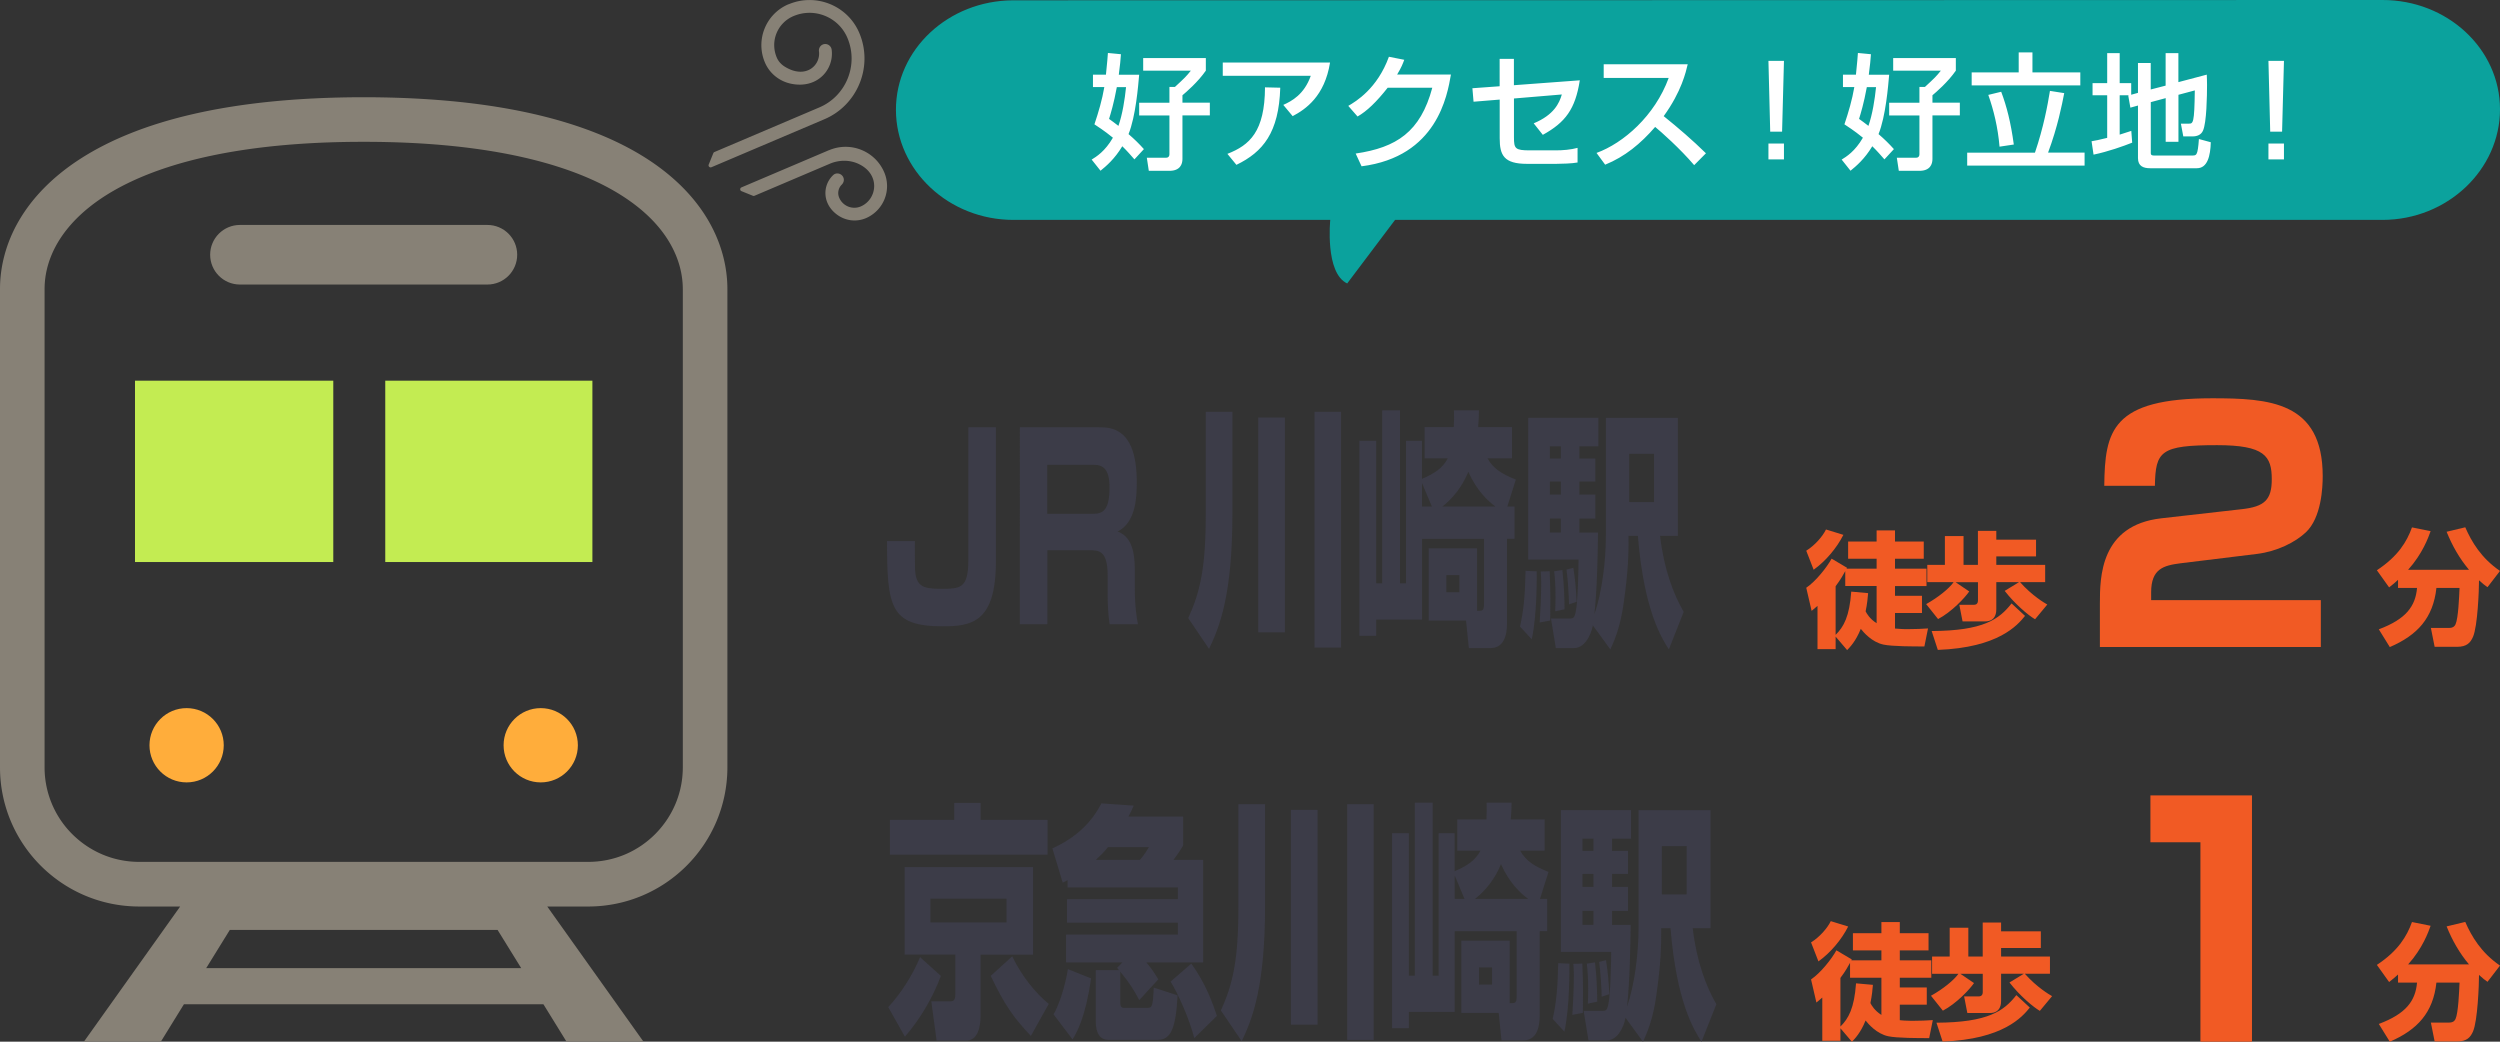 <svg id="_レイヤー_2" data-name="レイヤー 2" xmlns="http://www.w3.org/2000/svg" viewBox="0 0 480 200"><rect x="0" y="0" width="480" height="200" fill="#333333" stroke="none"/><defs><style>.cls-2{fill:#fff}.cls-3{fill:#3c3c48}.cls-4{fill:#ffad3b}.cls-5{fill:#f15a24}.cls-6{fill:#878176}.cls-7{fill:#c3ec52}</style></defs><g id="layer"><path d="M457.39 0 194.55.06C182.08.09 172 9.51 172.02 21.11c.02 11.6 10.15 21.14 22.61 21.11h60.78s-1.05 10.2 3.25 12.2l9.19-12.2h189.62c12.47-.03 22.55-9.67 22.53-21.27C479.98 9.35 469.85-.03 457.39 0Z" style="fill:#0ba29d"/><path class="cls-2" d="M212.34 14.35c.26-2.5.31-3.29.38-4.18l2.5.24c-.07.96-.17 2.18-.41 3.94h3.91c-.19 2.14-.65 7.95-2.04 11.4 1.15.98 2.02 1.85 2.95 2.88l-1.82 1.97c-.67-.77-1.42-1.63-2.33-2.52-1.46 2.45-3.12 3.84-4.18 4.7l-1.7-2.14c.89-.55 2.57-1.58 4.08-4.2-.62-.5-1.46-1.2-3.55-2.57.79-2.35 1.49-4.73 1.9-7.15h-2.18v-2.38h2.5Zm2.09 2.38c-.58 3.17-1.18 5.09-1.49 6.1.6.43 1.03.74 1.8 1.34.77-2.23 1.22-5.04 1.46-7.44h-1.78Zm17.09-5.59v2.42c-1.54 2.23-3.86 4.2-4.49 4.73v1.42h5.26v2.45h-5.26v8.38c0 .96-.43 2.26-2.5 2.26h-3.96l-.38-2.52h3.72c.43 0 .62-.29.62-.65v-7.46h-5.81v-2.45h5.81v-3.03h1.06c1.85-1.7 2.21-2.06 3.05-3.12h-9.15v-2.42h12.03ZM255.37 12c-1.03 6.48-4.68 8.98-7.18 10.3l-1.8-2.16c1.61-.72 4.01-1.99 5.28-5.59h-16.9v-2.54h20.59Zm-19.71 17.54c4.27-1.66 7.18-4.27 7.22-12.77l2.93.07c-.26 8.62-3.31 12.34-8.42 14.81l-1.73-2.11ZM278.58 14.31c-.7 4.03-2.66 15.77-17.16 17.62l-1.13-2.45c7.82-1.15 12.43-4.13 14.71-12.63h-8.57c-2.16 2.74-3.98 4.49-5.78 5.52l-1.78-2.04c1.44-.84 5.57-3.29 7.8-9.43l2.95.58c-.29.77-.53 1.44-1.37 2.83h10.32ZM303.32 15.43c-.86 5.52-2.76 8.07-7.1 10.46l-1.75-2.21c3.91-1.63 4.92-3.89 5.4-5.54l-9.19.77v7.46c0 2.16.22 2.5 3.05 2.5h4.94c1.37 0 2.9-.12 4.22-.48v2.81c-.96.19-3.1.26-4.1.26h-5.59c-4.46 0-5.26-1.66-5.26-4.92v-7.42l-5.02.41-.22-2.59 5.23-.38V11.3h2.74v5.06l12.65-.94ZM306.54 29.36c5.14-1.87 11.18-7.1 13.85-14.4h-12.48v-2.62h16.13c-.34 1.44-1.18 5.23-4.61 9.96 2.81 2.26 5.54 4.61 8.11 7.13l-2.26 2.28c-2.71-3.19-6.38-6.43-7.49-7.34-2.78 3.22-5.81 5.71-9.6 7.25l-1.66-2.26ZM342.52 11.69l-.36 13.59h-2.28l-.34-13.59h2.98Zm0 15.87v3.05h-2.98v-3.05h2.98ZM356.34 14.35c.26-2.5.31-3.29.38-4.18l2.5.24c-.07.96-.17 2.18-.41 3.94h3.91c-.19 2.14-.65 7.95-2.04 11.4 1.15.98 2.02 1.85 2.95 2.88l-1.82 1.97c-.67-.77-1.42-1.63-2.33-2.52-1.46 2.45-3.12 3.84-4.18 4.7l-1.7-2.14c.89-.55 2.57-1.58 4.08-4.2-.62-.5-1.46-1.2-3.55-2.57.79-2.35 1.49-4.73 1.9-7.15h-2.18v-2.38h2.5Zm2.09 2.38c-.58 3.17-1.18 5.09-1.49 6.1.6.43 1.03.74 1.8 1.34.77-2.23 1.22-5.04 1.46-7.44h-1.78Zm17.09-5.59v2.42c-1.54 2.23-3.86 4.2-4.49 4.73v1.42h5.26v2.45h-5.26v8.38c0 .96-.43 2.26-2.5 2.26h-3.96l-.38-2.52h3.72c.43 0 .62-.29.62-.65v-7.46h-5.81v-2.45h5.81v-3.03h1.06c1.85-1.7 2.21-2.06 3.05-3.12h-9.15v-2.42h12.03ZM377.7 29.31h13.01c1.66-4.9 2.42-9.05 2.88-11.86l2.74.43c-.43 2.23-1.25 6.46-3.1 11.42h7.01v2.5H377.7v-2.5Zm9.89-19.25h2.64v3.84h9.19v2.5h-20.86v-2.5h9.03v-3.84Zm-3.36 7.56c1.06 2.81 1.85 5.91 2.42 10.13l-2.74.41c-.31-3.7-1.13-7.03-2.16-9.94l2.47-.6ZM408.78 18.29h-1.8v7.56c1.08-.34 1.54-.48 2.23-.72l.17 2.26c-1.68.67-4.66 1.73-7.42 2.3l-.38-2.57c.77-.14 1.39-.24 3-.65v-8.18h-2.81v-2.33h2.81V10.2h2.4v5.76h2.21v2.23l1.3-.36v-5.74h2.45v5.09l2.86-.74V10.2h2.45v5.57l5.45-1.44c.02.65.05 1.13.05 1.97 0 1.99-.07 7.3-.79 8.81-.36.79-1.13 1.08-1.99 1.08h-1.78l-.46-2.45h1.49c.86 0 1.1 0 1.18-6.38l-3.14.84v9.02h-2.45v-8.38l-2.86.77v9.79c0 .46.38.46.67.46h7.37c.5 0 .72-.1.89-.7.17-.55.31-2.33.31-2.47l2.28.62c-.07 2.59-.62 4.99-2.67 4.99h-8.98c-1.27 0-2.33-.38-2.33-1.94v-10.1l-1.46.41-.41-2.33.17-.05ZM438.52 11.69l-.36 13.59h-2.28l-.34-13.59h2.98Zm0 15.87v3.05h-2.98v-3.05h2.98Z"/><path class="cls-6" d="M135.98 42.31c-3.83-6.55-10.78-12.51-21.48-16.75-10.71-4.25-25.22-6.88-44.68-6.89-25.93.02-43.1 4.66-54.14 11.66-5.51 3.5-9.46 7.62-12.01 11.98C1.12 46.67 0 51.23 0 55.5v91.82c0 14.76 11.96 26.72 26.73 26.73h7.86L16.11 200h14.77l4.43-7.18h69.03l4.43 7.18h14.78l-18.48-25.95h7.86c14.77 0 26.72-11.97 26.73-26.73V55.5c0-4.26-1.13-8.83-3.68-13.19ZM39.59 185.88l4.53-7.33h51.42l4.53 7.33H39.59Zm91.51-38.56c0 5.03-2.03 9.54-5.32 12.84-3.3 3.3-7.82 5.32-12.85 5.32h-86.2c-5.03 0-9.55-2.03-12.85-5.32a18.06 18.06 0 0 1-5.32-12.84V55.5c0-2.78.71-5.8 2.5-8.87 2.69-4.58 7.88-9.39 17.25-13.12 9.35-3.72 22.83-6.29 41.51-6.28 24.93-.01 40.54 4.57 49.56 10.32 4.52 2.88 7.42 6.01 9.21 9.08 1.79 3.07 2.5 6.09 2.51 8.87v91.82Z"/><path class="cls-6" d="M46.07 54.63h47.51c3.16 0 5.72-2.56 5.72-5.72s-2.56-5.72-5.72-5.72H46.07c-3.16 0-5.72 2.56-5.72 5.72s2.56 5.72 5.72 5.72Z"/><path class="cls-4" d="M35.83 135.96c-3.94 0-7.13 3.19-7.13 7.13s3.19 7.13 7.13 7.13 7.13-3.19 7.13-7.13-3.19-7.13-7.13-7.13ZM103.82 135.96c-3.94 0-7.13 3.19-7.13 7.13s3.19 7.13 7.13 7.13 7.13-3.19 7.13-7.13-3.19-7.13-7.13-7.13Z"/><path class="cls-7" d="M25.92 73.09h38.07v34.82H25.92zM73.97 73.09h39.77v34.82H73.97z"/><path class="cls-6" d="m159.17 28.83-16.81 7.15c-.32.14-.32.59 0 .72l2.2.89c.1.04.2.04.3 0l14.46-6.15c1.82-.78 3.92-.78 5.69.11 4.09 2.05 3.37 6.76.25 8.09-1.61.68-3.45-.08-4.13-1.67a2.27 2.27 0 0 1 .49-2.52c.37-.37.51-.91.3-1.39-.33-.77-1.34-1.02-1.95-.44-1.95 1.83-2.17 5.19.46 7.37 1.7 1.42 4.01 1.75 6.02.81a6.706 6.706 0 0 0 3.33-8.7c-1.74-4.1-6.48-6.01-10.6-4.26ZM151.38.82c-4.34 1.85-6.36 6.85-4.51 11.19.9 2.11 2.79 3.61 5.04 4.07 5.05 1.04 8.26-2.78 7.77-6.54-.11-.81-.95-1.31-1.71-.99-.51.22-.8.76-.73 1.31.35 2.68-2.55 5.42-6.56 2.94-.68-.42-1.23-1.02-1.54-1.75-1.32-3.1.11-6.65 3.21-7.96 4.01-1.7 8.65.17 10.35 4.18 2.19 5.16-.23 11.16-5.38 13.35l-20.15 8.57c-.1.04-.17.12-.21.21l-.89 2.2c-.13.32.2.64.52.51l21.7-9.22c6.4-2.72 9.41-10.18 6.69-16.58-2.23-5.25-8.33-7.71-13.58-5.48Z"/><path class="cls-5" d="M418.66 108.15c-3.3.42-5.64 1.08-5.64 5.58v1.5h32.58v9h-42.42v-8.4c0-4.98.06-15 11.82-16.32l15.36-1.74c4.44-.48 5.82-1.8 5.82-5.76 0-4.44-1.38-6.54-10.5-6.54-10.86 0-11.82 1.14-11.94 7.8h-9.72c.12-10.5 1.38-16.8 20.7-16.8 10.92 0 21.24.6 21.24 14.94 0 2.16-.24 7.98-3.24 10.8-2.04 1.92-5.52 3.66-9.36 4.14l-14.7 1.8Z"/><path class="cls-3" d="M180.65 187.37c-1.6 4.32-4.16 8.54-6.91 11.67l-3.2-5.67c2.34-2.5 4.7-6.14 6.11-9.6l4 3.6Zm20.48-23.28h-30.27v-6.67h12.35v-3.26h5.06v3.26h12.86v6.67Zm-2.78 2.4v16.8h-10.08v11.76c0 2.06-.51 4.75-2.78 4.75h-5.66l-1.02-7.54h3.71c.32 0 .9-.05.9-1.25v-7.73h-9.73v-16.8h24.67Zm-19.71 6.05v4.56h14.62v-4.56h-14.62Zm19.29 26.35c-3.39-3.55-5.15-6.14-7.71-11.52l4.13-3.75c1.73 3.65 4.45 7.06 7.01 9.12l-3.42 6.14ZM215.5 184.78h-10.82v-5.33h21.47v-2.3h-21.28v-4.51h21.28v-2.26h-21.18v-1.39c-.19.14-.35.19-.93.48l-1.98-6.58c4.42-2.02 7.42-4.8 9.41-8.64l6.21.43c-.54 1.2-.74 1.58-1.02 2.11h10.5v5.57c-.96 1.58-1.54 2.3-1.86 2.74h5.7v19.68h-10.91c.83 1.01 1.38 1.68 2.3 3.26l-3.65 3.98c-1.09-2.06-1.86-3.26-3.65-5.47v5.86c0 .86.16 1.1.83 1.1h4.32c.9 0 1.12-.05 1.28-3.89l4.58 1.49c-.35 6.43-1.31 8.54-3.84 8.54h-9.41c-1.57 0-2.46-1.15-2.46-3.5v-9.89h4.45l-.35-.43 1.02-1.06Zm-6.02 3.07c-1.06 7.54-2.75 10.42-3.55 11.71l-3.65-4.8c.99-1.63 2.24-5.33 2.75-8.69l4.45 1.78Zm9.38-22.75c.86-.96 1.5-2.06 1.73-2.45h-7.87c-1.02 1.25-1.15 1.34-2.33 2.45h8.48Zm9.86 19.92c2.85 3.84 4.29 8.11 4.93 10.03l-4.35 4.27c-.93-3.65-3.04-8.4-4.54-10.85l3.97-3.46ZM237.77 154.4h5.12v19.59c0 15.5-2.43 21.65-4.48 25.92l-4-5.9c2.18-4.8 3.36-9.36 3.36-19.63v-19.97Zm10.08 1.1h5.12v41.24h-5.12V155.5Zm10.81-1.1h5.09v45.27h-5.09V154.4ZM297.06 172.59v6.19h-1.44v16.18c0 2.5-.67 4.8-3.2 4.8h-4.13l-.54-5.28h-7.17v-13.87h9.28v12c1.12 0 1.34 0 1.34-1.44v-12.38h-11.9v15.5h-8.8v3.12h-3.23v-37.44h3.23v27.36h1.15v-33.22h3.42v33.22h1.15v-27.36h3.07v7.3c2.21-.96 3.9-1.92 4.96-3.94h-4.45v-6h5.6c.06-1.25.06-2.06.03-3.22h4.8c-.03 1.44-.06 2.11-.16 3.22h6.5v6h-4.7c1.18 2.11 2.94 3.07 5.44 4.08l-1.63 5.18h1.38Zm-15.87 0-1.89-4.51v4.51h1.89Zm12.22 0c-1.38-1.01-3.58-2.98-5.22-6.67-1.18 2.88-2.98 5.09-4.99 6.67h10.21Zm-9.44 13.15v3.31h2.5v-3.31h-2.5ZM301.32 185.02c0 .38.13 8.16-.96 13.06l-2.24-2.45c.64-2.93.96-5.62 1.06-10.7l2.14.1Zm10.78 10.37c-.42 2.26-1.76 4.37-3.62 4.37h-3.49l-.93-5.67h3.46c.74 0 .99 0 1.25-1.1.48-1.87.58-9.07.58-10.22h-9.66v-27.22h13.47v5.47h-3.65v2.35h3.07v4.42h-3.07v2.5h3.07v4.61h-3.07v2.69h3.58c-.06 4.27-.16 10.75-.7 15.7 1.47-4.22 2.21-10.27 2.21-15.07v-22.66h13.82v22.66H325c.74 6.38 2.59 11.23 4.54 14.59l-2.85 7.2c-1.41-2.21-4.77-7.44-5.95-21.79h-1.79v1.06c0 2.02 0 5.28-.93 11.81-.64 4.7-1.86 7.39-2.56 8.93l-3.36-4.61Zm-8.29-10.37c.1 2.74.13 3.89.13 5.23 0 .91 0 2.64-.03 4.22l-2.02.38c.16-2.35.29-5.38.29-7.44 0-1.1-.03-1.68-.1-2.35l1.73-.05Zm.03-24v2.35h2.11v-2.35h-2.11Zm0 6.77v2.5h2.11v-2.5h-2.11Zm0 7.1v2.69h2.11v-2.69h-2.11Zm2.4 9.89c.38 3.22.42 6.24.42 7.54l-1.79.38c.03-.77.06-1.63.06-2.78 0-2.45-.13-3.74-.26-4.9l1.57-.24Zm2.11-.43c.35 2.16.51 4.03.64 6.53l-1.47.48c-.03-1.87-.22-4.75-.48-6.67l1.31-.34Zm10.72-21.89v9.27h4.77v-9.27h-4.77ZM191.21 82.04v25.78c0 11.76-4.74 12.43-10.24 12.43-10.05 0-10.66-3.7-10.66-16.37h5.34c0 .82 0 4.42.03 5.14.1 3.6 1.5 4.03 4.96 4.03 3.68 0 5.28 0 5.28-5.47V82.04h5.28ZM210.96 82.04c2.24 0 7.3 0 7.3 10.46 0 2.74-.1 7.78-3.68 9.55 2.4.86 3.3 3.41 3.3 7.15v3.46c0 4.03.42 6.29.61 7.2h-5.44c-.29-1.78-.38-4.03-.38-5.81v-3.65c0-4.75-1.79-4.75-3.42-4.75h-8.16v14.21h-5.28V82.03h15.17Zm-9.89 7.2v9.41h8.86c1.98 0 3.1-.91 3.1-5.09 0-3.55-1.28-4.32-3.04-4.32h-8.93ZM231.5 79.07h5.12v19.59c0 15.5-2.43 21.65-4.48 25.92l-4-5.9c2.18-4.8 3.36-9.36 3.36-19.63V79.08Zm10.08 1.1h5.12v41.24h-5.12V80.17Zm10.81-1.1h5.09v45.27h-5.09V79.07ZM290.79 97.26v6.19h-1.44v16.18c0 2.5-.67 4.8-3.2 4.8h-4.13l-.54-5.28h-7.17v-13.87h9.28v12c1.12 0 1.34 0 1.34-1.44v-12.38h-11.9v15.5h-8.8v3.12H261V84.64h3.23V112h1.15V78.78h3.42V112h1.15V84.64h3.07v7.3c2.21-.96 3.9-1.92 4.96-3.94h-4.45v-6h5.6c.06-1.25.06-2.06.03-3.22h4.8c-.03 1.44-.06 2.11-.16 3.22h6.5v6h-4.7c1.18 2.11 2.94 3.07 5.44 4.08l-1.63 5.18h1.38Zm-15.87 0-1.89-4.51v4.51h1.89Zm12.22 0c-1.38-1.01-3.58-2.98-5.22-6.67-1.18 2.88-2.98 5.09-4.99 6.67h10.21Zm-9.44 13.15v3.31h2.5v-3.31h-2.5ZM295.05 109.69c0 .38.13 8.16-.96 13.06l-2.24-2.45c.64-2.93.96-5.62 1.06-10.7l2.14.1Zm10.78 10.37c-.42 2.26-1.76 4.37-3.62 4.37h-3.49l-.93-5.67h3.46c.74 0 .99 0 1.25-1.1.48-1.87.58-9.07.58-10.22h-9.66V80.22h13.47v5.47h-3.65v2.35h3.07v4.42h-3.07v2.5h3.07v4.61h-3.07v2.69h3.58c-.06 4.27-.16 10.75-.7 15.7 1.47-4.22 2.21-10.27 2.21-15.07V80.23h13.82v22.66h-3.42c.74 6.38 2.59 11.23 4.54 14.59l-2.85 7.2c-1.41-2.21-4.77-7.44-5.95-21.79h-1.79v1.06c0 2.02 0 5.28-.93 11.81-.64 4.7-1.86 7.39-2.56 8.93l-3.36-4.61Zm-8.29-10.37c.1 2.74.13 3.89.13 5.23 0 .91 0 2.64-.03 4.22l-2.02.38c.16-2.35.29-5.38.29-7.44 0-1.1-.03-1.68-.1-2.35l1.73-.05Zm.03-24v2.35h2.11v-2.35h-2.11Zm0 6.77v2.5h2.11v-2.5h-2.11Zm0 7.1v2.69h2.11v-2.69h-2.11Zm2.4 9.89c.38 3.22.42 6.24.42 7.54l-1.79.38c.03-.77.06-1.63.06-2.78 0-2.45-.13-3.74-.26-4.9l1.57-.24Zm2.11-.43c.35 2.16.51 4.03.64 6.53l-1.47.48c-.03-1.87-.22-4.75-.48-6.67l1.31-.34Zm10.72-21.89v9.27h4.77v-9.27h-4.77Z"/><path class="cls-5" d="M346.8 105.74c1.68-1.06 3.14-2.74 3.79-4.08l3.34 1.03c-1.25 2.5-3.41 5.06-5.71 6.7l-1.42-3.65Zm5.64 16.47v2.42h-3.48v-8.3c-.26.24-.48.43-1.13.96l-1.03-4.44c1.85-1.25 3.98-3.96 4.87-5.59l2.95 1.75-.07.17h5.76v-1.9h-5.47v-3.31h5.47v-2.14h3.53v2.14h5.52v3.31h-5.52v1.9h6.05v3.34h-6.05v1.87h5.18v3.31h-5.18v2.98c.41.02 1.2.12 2.33.12 1.8 0 2.81-.07 4.01-.14l-.7 3.46c-2.06 0-6.19 0-7.87-.36-2.21-.48-3.79-2.33-4.34-3.02-.96 2.38-2.06 3.5-2.62 4.08l-2.21-2.59Zm6.24-8.33c-.07.84-.17 2.02-.48 3.5.22.43.77 1.42 2.11 2.28v-7.15h-6.02v-2.86c-.34.6-.82 1.54-1.85 2.9v9.34c1.56-1.54 2.66-3.53 3-8.3l3.24.29Z"/><path class="cls-5" d="M369.82 115.99c2.33-1.3 4.42-3 5.28-4.22h-5.06v-3.31h3.38v-5.54H377v5.54h2.76v-6.53h3.53v1.68h7.63v3.22h-7.63v1.63h9.38v3.31h-4.82c2.28 2.59 4.75 4.03 5.23 4.3l-2.35 2.83c-1.32-.77-3.87-2.93-5.83-5.45l2.76-1.68h-4.37v5.21c0 .43 0 2.33-2.16 2.33h-4.32l-.62-3.19H379c.7 0 .77-.55.77-.86v-3.48h-4.3l2.62 1.78c-.82 1.2-3.38 3.94-5.98 5.3l-2.28-2.86Zm18.99 2.26c-1.44 1.78-5.09 6.1-16.75 6.53l-1.18-3.62c9.94-.05 12.96-2.26 15.34-5.3l2.59 2.4ZM460.41 111.34c-.5.48-.91.82-1.7 1.44l-2.35-3.29c4.08-2.69 5.76-5.5 6.74-8.23l3.58.72c-.43 1.2-1.54 4.32-4.32 7.42h11.69c-1.82-2.16-3.24-4.66-4.3-7.3l3.58-.86c1.2 2.76 3.07 5.93 6.67 8.38l-2.4 3.12c-.46-.31-.86-.62-1.63-1.32 0 1.87-.26 8.79-1.15 10.85-.5 1.13-1.18 1.92-3.07 1.92h-4.3l-.72-3.62h3.48c.6 0 1.01-.19 1.25-.7.53-1.13.7-5.3.77-6.98h-4.44c-.62 5.74-3.62 9.05-8.95 11.35l-2.11-3.41c5.26-1.97 7.03-4.44 7.34-7.94h-3.65v-1.54ZM432.38 152.72V200h-9.9v-38.28h-9.6v-9h19.5ZM347.72 180.94c1.68-1.05 3.14-2.74 3.79-4.08l3.34 1.03c-1.25 2.5-3.41 5.06-5.71 6.7l-1.42-3.65Zm5.64 16.47v2.42h-3.48v-8.3c-.26.24-.48.43-1.13.96l-1.03-4.44c1.85-1.25 3.98-3.96 4.87-5.59l2.95 1.75-.07.17h5.76v-1.9h-5.47v-3.31h5.47v-2.14h3.53v2.14h5.52v3.31h-5.52v1.9h6.05v3.34h-6.05v1.87h5.18v3.31h-5.18v2.98c.41.03 1.2.12 2.33.12 1.8 0 2.81-.07 4.01-.14l-.7 3.46c-2.06 0-6.19 0-7.87-.36-2.21-.48-3.79-2.33-4.34-3.02-.96 2.38-2.06 3.5-2.62 4.08l-2.21-2.59Zm6.24-8.33c-.07.84-.17 2.02-.48 3.51.22.43.77 1.42 2.11 2.28v-7.15h-6.02v-2.86c-.34.6-.82 1.54-1.85 2.9v9.34c1.56-1.54 2.66-3.53 3-8.3l3.24.29Z"/><path class="cls-5" d="M370.74 191.19c2.33-1.3 4.42-3 5.28-4.22h-5.06v-3.31h3.38v-5.54h3.58v5.54h2.76v-6.53h3.53v1.68h7.63v3.21h-7.63v1.63h9.38v3.31h-4.82c2.28 2.59 4.75 4.03 5.23 4.3l-2.35 2.83c-1.32-.77-3.87-2.93-5.83-5.45l2.76-1.68h-4.37v5.21c0 .43 0 2.33-2.16 2.33h-4.32l-.62-3.19h2.81c.7 0 .77-.55.77-.86v-3.48h-4.3l2.62 1.78c-.82 1.2-3.38 3.94-5.98 5.3l-2.28-2.86Zm18.99 2.26c-1.44 1.78-5.09 6.1-16.75 6.53l-1.18-3.62c9.94-.05 12.96-2.26 15.34-5.3l2.59 2.4ZM460.41 187.11c-.5.48-.91.82-1.7 1.44l-2.35-3.29c4.08-2.69 5.76-5.5 6.74-8.23l3.58.72c-.43 1.2-1.54 4.32-4.32 7.42h11.69c-1.82-2.16-3.24-4.66-4.3-7.3l3.58-.86c1.2 2.76 3.07 5.93 6.67 8.38l-2.4 3.12c-.46-.31-.86-.62-1.63-1.32 0 1.87-.26 8.79-1.15 10.85-.5 1.13-1.18 1.92-3.07 1.92h-4.3l-.72-3.62h3.48c.6 0 1.01-.19 1.25-.7.53-1.13.7-5.3.77-6.98h-4.44c-.62 5.74-3.62 9.05-8.95 11.35l-2.11-3.41c5.26-1.97 7.03-4.44 7.34-7.94h-3.65v-1.54Z"/></g></svg>